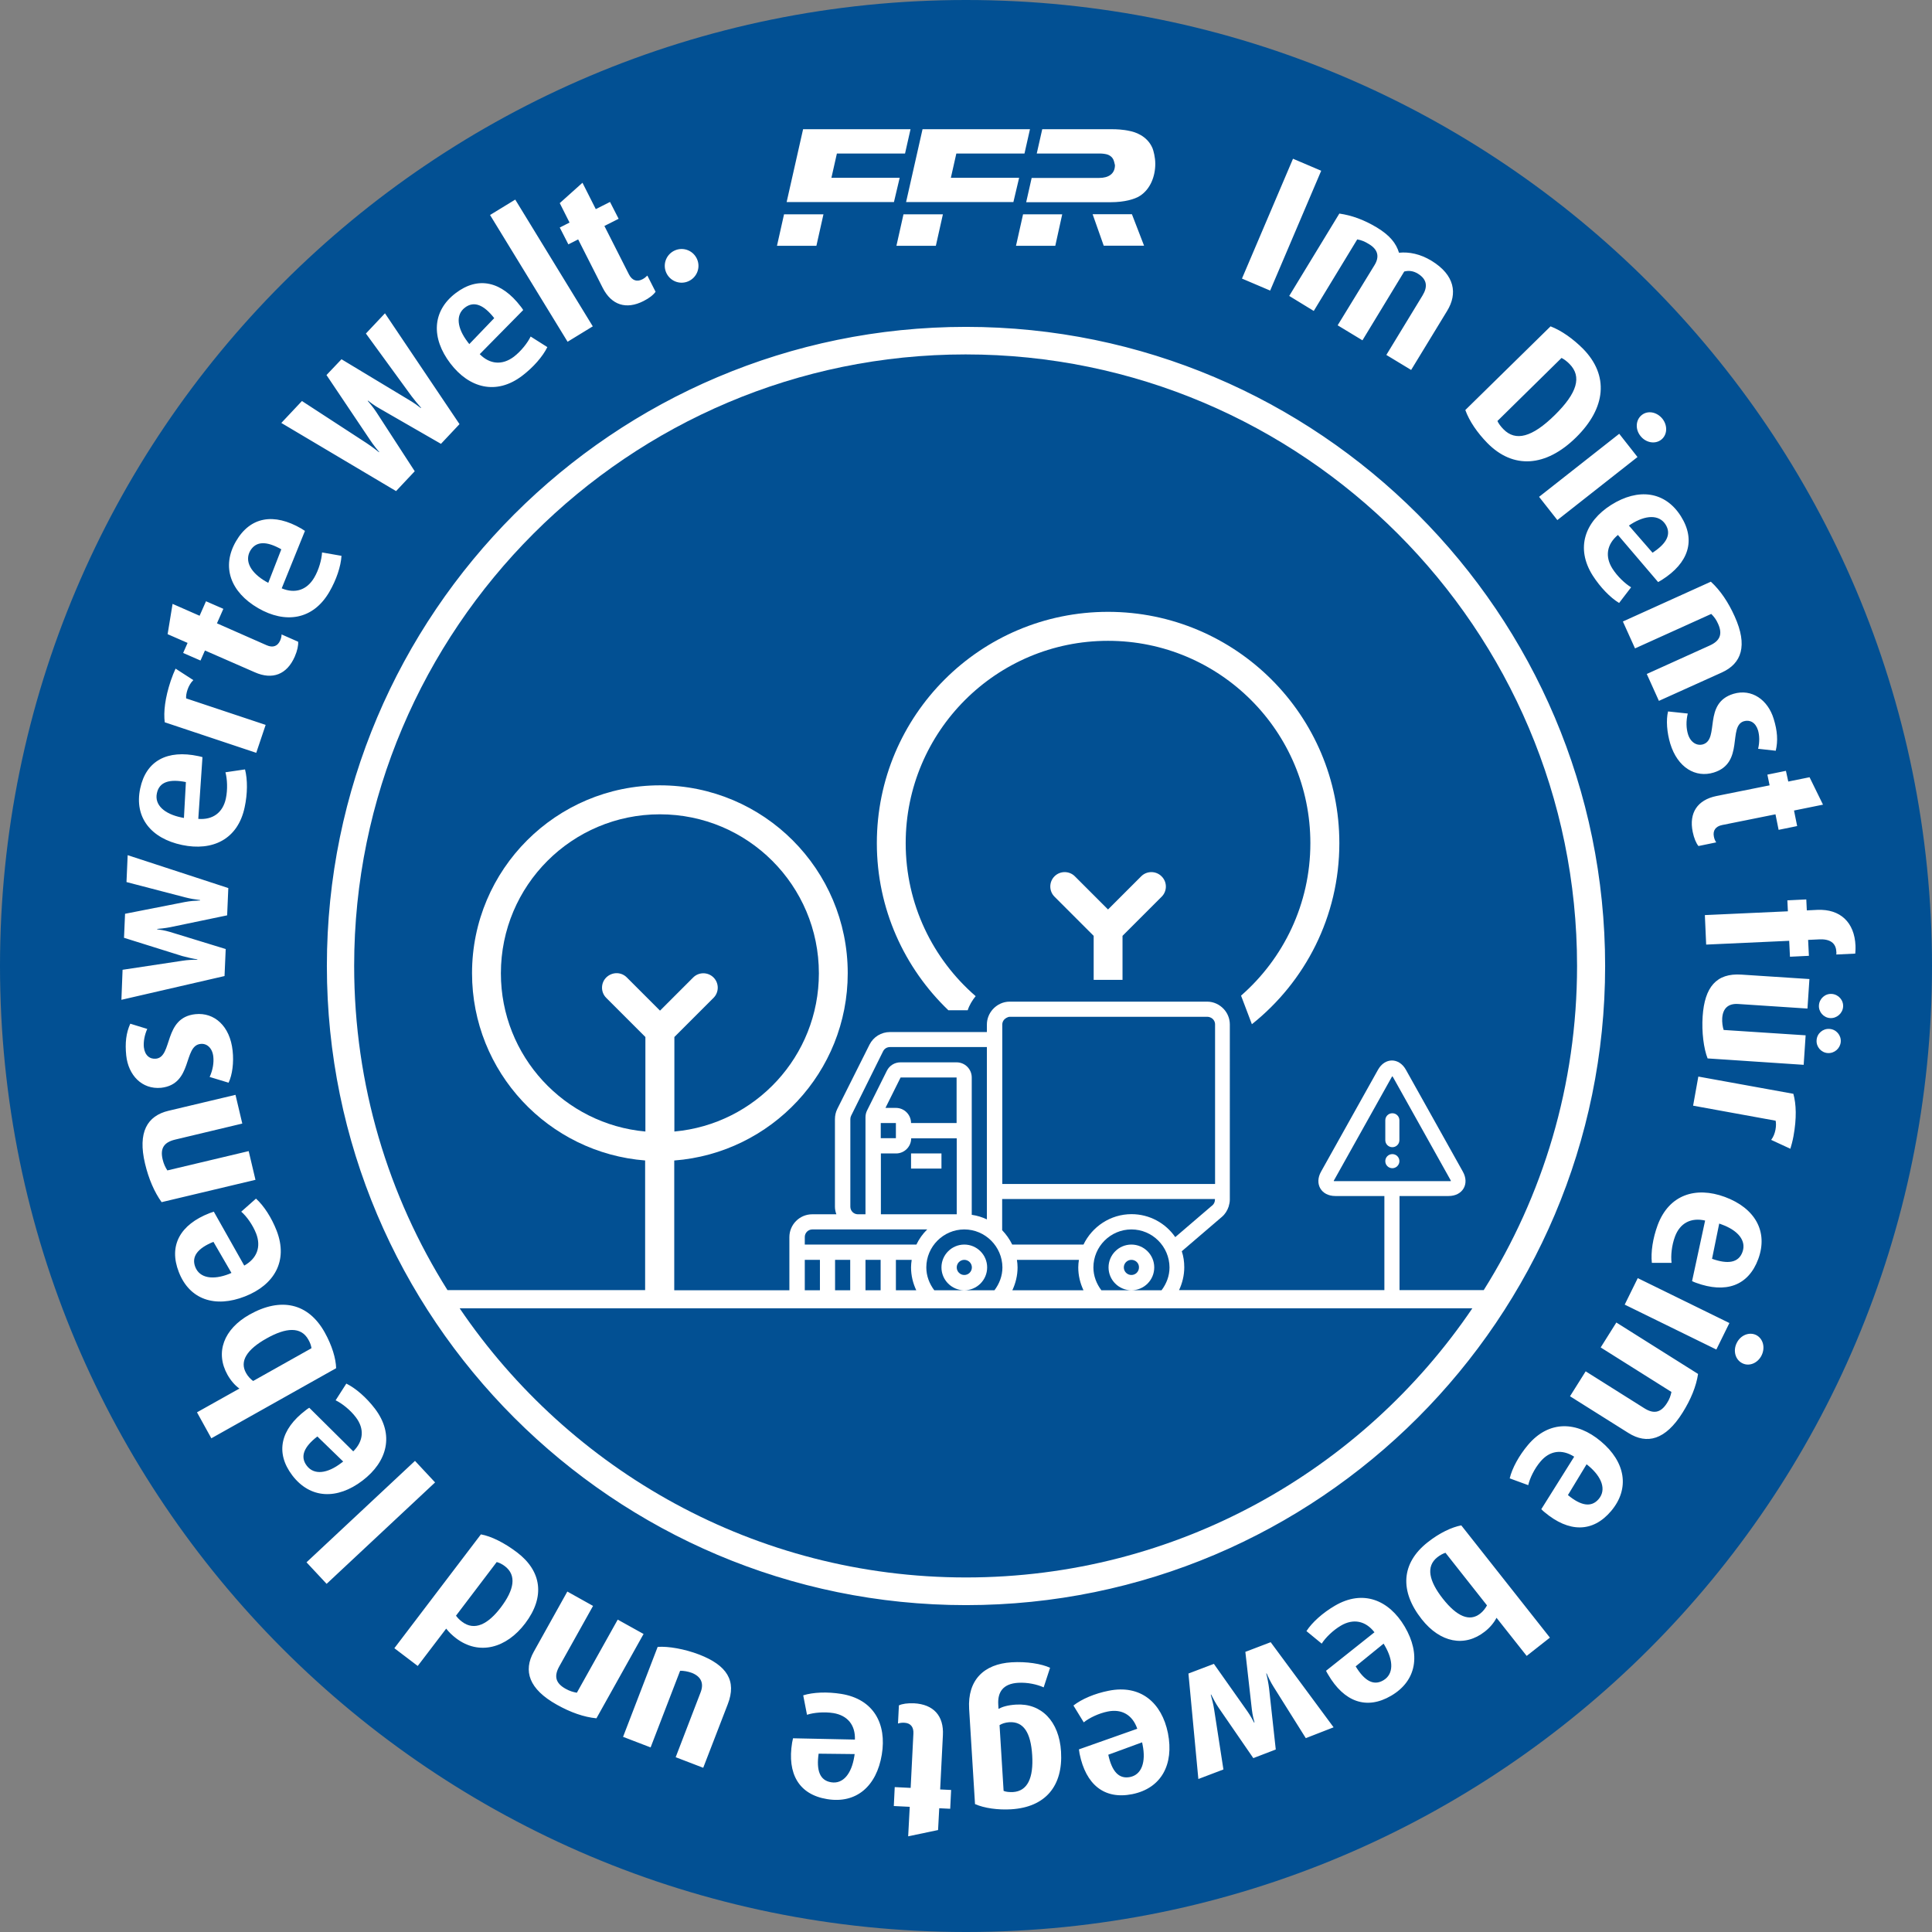 <?xml version="1.0" encoding="UTF-8"?>
<!-- Generator: Adobe Illustrator 27.6.1, SVG Export Plug-In . SVG Version: 6.00 Build 0)  -->
<svg xmlns="http://www.w3.org/2000/svg" xmlns:xlink="http://www.w3.org/1999/xlink" version="1.1" id="Ebene_1" x="0px" y="0px" viewBox="0 0 1480 1480" style="enable-background:new 0 0 1480 1480;" xml:space="preserve">
<rect x="0" y="0" width="1480" height="1480" fill="#808080" stroke="none"/>
<style type="text/css">
	.st0{fill:#FFFFFF;}
	.st1{fill:#025093;}
</style>
<circle class="st0" cx="740" cy="740" r="717.4"></circle>
<g>
	<rect x="616.5" y="965.1" class="st1" width="11.6" height="23.3"></rect>
	<path class="st1" d="M866.7,941.8c-16,0-29.1,13.1-29.1,29.1c0,6.6,2.4,12.6,6.1,17.5h46.1c3.7-4.9,6.1-10.9,6.1-17.5   C895.8,954.9,882.8,941.8,866.7,941.8z M866.7,988.4c-9.6,0-17.5-7.8-17.5-17.5c0-9.6,7.8-17.5,17.5-17.5c9.6,0,17.5,7.8,17.5,17.5   S876.4,988.4,866.7,988.4z"></path>
	<path class="st1" d="M732.9,825.4h-43l-11.6,23.3l8,0c6.4,0,11.6,5.2,11.6,11.6h34.9V825.4z"></path>
	<path class="st1" d="M674.7,930.2h58.2V872h-34.9c0,6.4-5.2,11.6-11.6,11.6h-11.6V930.2z M697.9,883.6h23.3v11.6h-23.3V883.6z"></path>
	<rect x="674.7" y="860.3" class="st1" width="11.6" height="11.6"></rect>
	<rect x="663" y="965.1" class="st1" width="11.6" height="23.3"></rect>
	<path class="st1" d="M738.7,941.8c-16,0-29.1,13.1-29.1,29.1c0,6.6,2.4,12.6,6.1,17.5h46.1c3.7-4.9,6.1-10.9,6.1-17.5   C767.8,954.9,754.7,941.8,738.7,941.8z M738.7,988.4c-9.6,0-17.5-7.8-17.5-17.5c0-9.6,7.8-17.5,17.5-17.5c9.6,0,17.5,7.8,17.5,17.5   S748.3,988.4,738.7,988.4z"></path>
	<path class="st1" d="M826.5,965.1H779c0.3,1.9,0.5,3.8,0.5,5.8c0,6.2-1.5,12.2-4,17.5H830c-2.5-5.3-4-11.2-4-17.5   C826,969,826.2,967,826.5,965.1z"></path>
	<path class="st1" d="M866.7,965.1c-3.2,0-5.8,2.6-5.8,5.8c0,3.2,2.6,5.8,5.8,5.8c3.2,0,5.8-2.6,5.8-5.8   C872.6,967.7,870,965.1,866.7,965.1z"></path>
	<path class="st1" d="M657.2,930.2h5.8v-74.3c0-1.8,0.4-3.6,1.2-5.2l15.2-30.5c2-4,6-6.4,10.4-6.4h43c6.4,0,11.6,5.2,11.6,11.6   v105.2c4.1,0.6,8,1.8,11.6,3.5V807.1v-5h-74.3c-2.2,0-4.2,1.2-5.2,3.2L652,854.7c-0.4,0.8-0.6,1.7-0.6,2.6v67.1v0   C651.4,927.6,654,930.2,657.2,930.2z"></path>
	<path class="st1" d="M698.4,965.1h-12.1v23.3h15.6c-2.5-5.3-4-11.2-4-17.5C697.9,969,698.1,967,698.4,965.1z"></path>
	<path class="st1" d="M738.7,965.1c-3.2,0-5.8,2.6-5.8,5.8c0,3.2,2.6,5.8,5.8,5.8c3.2,0,5.8-2.6,5.8-5.8   C744.5,967.7,741.9,965.1,738.7,965.1z"></path>
	<path class="st1" d="M622.3,941.8c-3.2,0-5.8,2.6-5.8,5.8h0v5.8h85.5c2.1-4.4,4.9-8.3,8.3-11.6H622.3z"></path>
	<rect x="639.7" y="965.1" class="st1" width="11.6" height="23.3"></rect>
	<path class="st1" d="M359.5,263.6l19.1-19.9c-7.9-10.1-15.4-13.4-22.4-8.1c-7.4,5.6-6,15.8,2,26.3L359.5,263.6z"></path>
	<path class="st1" d="M203.7,445.5l1.8,1l10-25.7c-11.1-6.3-19.3-6.5-23.8,1.1C187.1,430,192.3,438.9,203.7,445.5z"></path>
	<path class="st1" d="M177.3,975.1l-13.8-23.8c-11.8,4.8-17.1,11.1-13.9,19.3c3.4,8.6,13.6,10.1,25.9,5.3L177.3,975.1z"></path>
	<path class="st1" d="M1191,318c17.4-17.1,20.8-29.5,11.4-39.1c-2-2.1-4.5-3.9-6.2-4.7l-49.1,48.3c0.7,1.7,2.5,4.2,4.6,6.3   C1161,338.3,1173.6,335.1,1191,318z"></path>
	<path class="st1" d="M1334.8,959.1c3.2-8.7-3.5-16.6-15.9-21.1l-1.9-0.7l-5.5,27C1323.6,968.6,1331.8,967.4,1334.8,959.1z"></path>
	<path class="st1" d="M1247.8,402.6l18.1,20.8c10.7-6.9,14.7-14.1,10-21.6c-5-7.8-15.3-7.3-26.4-0.3L1247.8,402.6z"></path>
	<path class="st1" d="M480.2,748.8l25.4,25.4l25.4-25.4c4.3-4.3,11.3-4.3,15.6,0c4.3,4.3,4.3,11.3,0,15.6l-30,30v72.4   c62.1-5.6,110.7-57.7,110.7-121.2c0-67.3-54.5-121.8-121.8-121.8c-67.3,0-121.8,54.5-121.8,121.8c0,63.5,48.7,115.6,110.7,121.2   v-72.4l-30-30c-4.3-4.3-4.3-11.3,0-15.6C468.9,744.4,475.9,744.4,480.2,748.8z"></path>
	<path class="st1" d="M138.9,626.2l2,0.4l1.5-27.5c-12.5-2.5-20.4-0.2-22.2,8.5C118.2,616.7,126,623.5,138.9,626.2z"></path>
	<path class="st1" d="M352.1,1002.2c84.3,124.3,226.7,206.2,387.9,206.2c161.2,0,303.6-81.8,387.9-206.2H352.1z"></path>
	<path class="st1" d="M930.8,906.9v-104v-18.2c0-2.3-1.4-4.3-3.4-5.2c-0.8-0.4-1.6-0.6-2.5-0.6h-65h-22.1h-64.1   c-1.1,0-2,0.4-2.9,0.9c-1.7,1-3,2.8-3,5v18.6v3.8v99.8h158H930.8z"></path>
	<path class="st1" d="M386.8,1199.8c-2.5-1.9-4.5-2.7-6.3-3.2l-31.2,41.1c1.3,1.7,2.7,3.2,4.6,4.6c9.7,7.4,20.1,1.8,29.8-11   C393.9,1217.8,395.9,1206.8,386.8,1199.8z"></path>
	<path class="st1" d="M204.2,1025.3c-15.2,8.5-20.8,17.5-15.7,26.5c1.5,2.7,3.4,4.6,5.4,6.1l44.7-25.1c-0.2-1.9-1.1-4.4-2.4-6.6   C230.6,1016.1,219.1,1016.9,204.2,1025.3z"></path>
	<path class="st1" d="M262.9,1119.6l-19.8-19.2c-10.1,7.8-13.5,15.3-8.1,22.4c5.6,7.4,15.8,6,26.3-2L262.9,1119.6z"></path>
	<path class="st1" d="M636.7,1365.3c9.2,1.5,15.6-6.6,17.7-19.6l0.3-2l-27.6-0.3C625.3,1356.1,627.9,1363.9,636.7,1365.3z"></path>
	<path class="st1" d="M773.1,1319.3c-3,0.2-5.6,1.1-7.4,2.2l3.1,50.4c1.9,0.8,4.4,1,7.2,0.9c11.1-0.7,15.8-10.7,14.7-28.3   C789.6,1327.2,784.1,1318.6,773.1,1319.3z"></path>
	<path class="st1" d="M494.5,889c-74.3-5.7-132.9-67.7-132.9-143.5c0-79.5,64.5-143.9,143.9-143.9c79.5,0,143.9,64.4,143.9,143.9   c0,75.8-58.6,137.8-132.9,143.5v99.4h64.9v0l23.3,0v-40.7c0-9.6,7.8-17.5,17.5-17.5h18.5c-0.7-1.8-1.1-3.8-1.1-5.8c0,0,0,0,0,0   v-67.1c0-2.7,0.6-5.4,1.8-7.8l24.7-49.3c3-5.9,9-9.6,15.6-9.6h64.8h9.5v-5.8c0-4.4,1.7-8.4,4.4-11.5c3.2-3.6,7.8-6,13.1-6h64.1   h22.1h65c5,0,9.5,2.2,12.7,5.6c2.9,3.1,4.7,7.3,4.7,11.9v11.6V919c0,1.8-0.4,3.6-0.9,5.3c-1,3-2.7,5.8-5.2,7.9l-30.7,26.3   c1.3,3.9,1.9,8,1.9,12.3c0,6.2-1.5,12.2-4,17.5h2.2l36.7,0v0h118.4v-72.1h-37.6c-10.8,0-16.2-9.3-10.9-18.7l43.6-78   c5.3-9.5,16.1-9.5,21.4,0l43.6,78c5.3,9.4-0.1,18.7-10.9,18.7h-37.6v72.1h64.5c45.3-72.1,71.5-157.2,71.5-248.4   c0-258.3-210.1-468.4-468.4-468.4c-258.3,0-468.4,210.1-468.4,468.4c0,91.2,26.2,176.4,71.5,248.4h151.4V889z M889.9,686.9l-30,30   v33.7h-22.1v-33.7l-30-30c-4.3-4.3-4.3-11.3,0-15.6c4.3-4.3,11.3-4.3,15.6,0l25.4,25.4l25.4-25.4c4.3-4.3,11.3-4.3,15.6,0   C894.2,675.6,894.2,682.6,889.9,686.9z M848.8,468.7c97.8,0,177.2,79.3,177.2,177.2c0,56.2-26.2,106.2-67,138.7l-8.3-21.9   c32.5-28.4,53.1-70.2,53.1-116.8c0-85.6-69.4-155-155-155c-85.6,0-155,69.4-155,155c0,46.8,20.8,88.8,53.6,117.2   c-2.6,3.2-4.8,6.8-6.1,10.8h-14.8c-33.7-32.3-54.8-77.7-54.8-128C671.7,548,751,468.7,848.8,468.7z"></path>
	<path class="st1" d="M874.9,1334.7l-25.9,9.5c2.7,12.5,7.9,18.8,16.6,17.1c9.1-1.8,12.3-11.7,9.7-24.6L874.9,1334.7z"></path>
	<path class="st1" d="M1101.1,1192.9c-9,7.1-6.4,18.3,4.2,31.8c10.8,13.7,20.5,17.8,28.6,11.4c2.4-1.9,4-4.1,5.2-6.3l-31.8-40.3   C1105.4,1190.1,1103.1,1191.3,1101.1,1192.9z"></path>
	<path class="st1" d="M740,0C331.3,0,0,331.3,0,740s331.3,740,740,740s740-331.3,740-740S1148.7,0,740,0z M1369.9,598.7l16.3-3.3   l10.3,21l-22.2,4.5l2.4,11.9l-14.2,2.9l-2.4-11.9l-40.8,8.2c-5.1,1-7.3,4.3-6.4,8.8c0.3,1.7,0.9,3.2,1.8,4.5l-13.6,2.8   c-1.8-2.2-3.4-6-4.4-10.8c-3-14.6,3.6-24.5,18.1-27.5l40.8-8.2l-1.7-8.2l14.2-2.9L1369.9,598.7z M1283.1,947.3   c-2.5,6.7-3.3,14.7-2.6,20.1l-15.1,0c-0.9-8.1,0.7-18.7,4.4-28.8c8.7-23.5,29.2-29.9,51.5-21.7c23,8.5,33.4,26.4,25.6,47.6   c-7.6,20.5-24.9,26.5-47.6,18.2c-1.1-0.4-1.6-0.6-3.1-1.3l10-46.4C1295.3,932.5,1286.9,937,1283.1,947.3z M1358.7,550.6   c2.9,9.3,3.4,17,1.6,24.5l-13.5-1.5c1.2-5.1,1.1-10.2-0.1-14.2c-1.9-6.1-6.3-8.2-10.8-6.9c-12.5,3.8,0.6,32-23.1,39.3   c-13.9,4.3-27.7-3.8-33.3-22.1c-2.6-8.6-3.3-18.2-1.7-24.7l15.1,1.6c-1.4,5.9-1.2,11.4,0.2,15.9c1.9,6.2,6.8,9.1,11.5,7.7   c12.9-4-0.3-31.5,23.3-38.7C1342,527.3,1354.3,536.2,1358.7,550.6z M1328.8,472.1c10.2,22.5,5.4,36.2-9.9,43.1l-48.1,21.7   l-9.3-20.6l48.2-21.8c7.8-3.5,10.1-8.6,6.4-16.7c-1.4-3.2-3.1-5.4-5.2-7.5l-58.4,26.4l-9.3-20.6l67.4-30.5   C1317.8,452.2,1323.9,461.2,1328.8,472.1z M1287.6,395.4c11.7,18.5,5.9,35.9-14.5,48.8c-1,0.6-1.5,0.9-2.9,1.7l-30.8-36.1   c-8.5,7.1-10.1,16.5-4.2,25.8c3.8,6,9.7,11.5,14.3,14.3l-9.2,12c-6.9-4.2-14.4-12-20.2-21c-13.4-21.2-5.9-41.4,14.1-54.1   C1255,373.7,1275.5,376.3,1287.6,395.4z M1257.7,317.9c4.7-3.7,11.6-2.3,15.8,2.9c4.1,5.2,3.8,12.3-0.9,16   c-4.7,3.7-11.8,2.4-15.9-2.8C1252.5,328.8,1253,321.6,1257.7,317.9z M1254.4,350.1l-61.4,48.3l-14-17.8l61.4-48.3L1254.4,350.1z    M1187.8,250c8.5,3.3,17.2,9.5,24.9,17.2c19.9,20.3,17.7,45.2-5.4,67.9s-48.1,24.5-68,4.2c-7.6-7.8-13.7-16.6-16.8-25.2L1187.8,250   z M1054.8,174.3c10,6.1,14.7,12.1,16.9,19.3c7.8-0.8,16.4,1,24.8,6.1c18.1,11,20.1,25.3,12.1,38.4l-27.6,45.3l-19-11.5l27.7-45.5   c4.1-6.7,3.6-12.4-3.6-16.8c-3.5-2.1-6.9-2.5-10.4-1.6l-32,52.7l-19-11.5L1053,203c3.7-6.1,2.9-11.7-4.3-16c-3.2-2-5.9-3.1-9-3.6   l-33.3,54.8l-18.8-11.5l38.4-63.1C1035.5,165,1044.6,168.2,1054.8,174.3z M990.5,121.6l21.6,9.2L973,222.6l-21.6-9.2L990.5,121.6z    M853,122.5c-1.4-3.3-4.7-4.2-5.7-4.4c-1.8-0.4-4-0.5-4.3-0.5l-2.3,0l-12.7,0h-33.8l4.2-18.6h54.3c1.7,0,7.5,0.1,13,1.4   c3,0.6,13,3.2,17.2,13.2c0.7,1.8,2.1,6.8,2.1,11.9c0,9.6-3.8,19.4-11.7,24.5c-4,2.6-11.8,4.9-22.5,4.9h-64.7l4.2-18.6h37.8h14   c6.9,0,12-3,12-9.8C853.7,124.7,853.3,123.1,853,122.5z M876.4,188.2h-30.9l-8.5-24.1h30.1L876.4,188.2z M813.7,164.2l-5.3,24.1   h-30.1l5.4-24.1H813.7z M789,99l-4.2,18.6h-52.2l-4.2,18.6h52.3l-4.4,18.6h-82.2L706.7,99H789z M722.3,164.2l-5.4,24.1h-30.2   l5.4-24.1H722.3z M615.2,99h82.3l-4.2,18.6h-52.2l-4.2,18.6h52.3l-4.4,18.6h-82.2L615.2,99z M600.6,164.2h30.2l-5.4,24.1h-30.2   L600.6,164.2z M517.3,191.7c6.6-2.7,14.1,0.5,16.8,7.1c2.7,6.6-0.5,14.1-7.1,16.8c-6.6,2.7-14.1-0.5-16.8-7.1   C507.5,201.9,510.7,194.4,517.3,191.7z M446.2,140l10.2,20.2l10.9-5.5l6.6,12.9l-10.9,5.5l18.8,37.1c2.4,4.7,6.1,5.9,10.2,3.8   c1.6-0.8,2.8-1.8,3.9-2.9l6.3,12.4c-1.6,2.3-4.8,4.9-9.2,7.1c-13.3,6.8-24.6,3.1-31.3-10.1l-18.8-37.1l-7.5,3.8l-6.6-12.9l7.5-3.8   l-7.5-14.9L446.2,140z M394.7,152.9l59.4,97.1l-19.3,11.8l-59.4-97.1L394.7,152.9z M349,224.6c17.4-13.3,35.2-9,49.9,10.2   c0.7,0.9,1.1,1.4,1.9,2.7l-33.3,33.8c7.8,7.9,17.3,8.6,26.1,2c5.6-4.3,10.6-10.7,12.9-15.5l12.8,8.1c-3.6,7.3-10.7,15.4-19.2,21.9   c-19.9,15.2-40.7,9.5-55.1-9.4C330.2,259,331,238.3,349,224.6z M231.3,307.2l49.6,32.3c4.2,2.8,8.1,5.8,9.4,6.9l0.2-0.2   c-1.3-1.4-4.6-5.5-7.1-9.3l-33.3-49.6l11.5-12.1l51.1,30.8c4.7,2.8,6.7,4.3,9.7,6.6l0.2-0.2c-2.6-2.9-5.3-6.2-7.4-9l-34.9-47.9   l14.6-15.5l57.1,84.9l-14.2,15.1L290.9,313c-4.1-2.2-7.9-5.3-9-6.1l-0.2,0.2c0.8,1,4.1,4.7,6.6,8.6l29.4,45.3l-14.3,15.2   l-87.9-52.2L231.3,307.2z M180.8,414.6c11-18.9,29.1-21.8,50-9.7c1,0.6,1.5,0.9,2.8,1.8l-17.8,44c10.3,4.3,19.3,1.3,24.9-8.2   c3.6-6.1,5.7-13.9,6-19.3l14.9,2.6c-0.5,8.1-3.9,18.3-9.3,27.6c-12.6,21.7-33.9,24.4-54.5,12.5   C176.6,453.6,169.4,434.2,180.8,414.6z M132.2,462.6l20.7,9.1l4.9-11.1l13.3,5.8l-4.9,11.1l38.1,16.8c4.8,2.1,8.4,0.7,10.3-3.6   c0.7-1.6,1.1-3.2,1.1-4.7l12.7,5.6c0.2,2.8-0.6,6.8-2.6,11.4c-6,13.7-17.1,18-30.6,12L157,498.3l-3.4,7.7l-13.3-5.8l3.4-7.7   l-15.3-6.7L132.2,462.6z M130.8,521.5c1.1-3.3,2.7-7.2,3.7-9.3l13.6,8.8c-2,1.9-3.5,4.6-4.4,7.2c-0.9,2.6-1.3,5.2-1.1,6.8   l60.9,20.3l-7.2,21.4l-70.1-23.4C125.2,545.4,126.4,534.7,130.8,521.5z M107.4,604c4.5-21.4,20.9-29.8,44.5-24.8   c1.1,0.2,1.7,0.4,3.2,0.8l-3.2,47.3c11.1,0.9,18.8-4.8,21.1-15.5c1.5-6.9,1.1-15-0.3-20.2l15-2.2c2,7.8,2,18.6-0.3,29.1   c-5.2,24.5-24.6,33.7-47.9,28.8C115.6,642.3,102.7,626.1,107.4,604z M93.9,742.9l45.7-6.9c4.2-0.7,8.5-0.8,11.6-0.8l0-0.3   c-3-0.4-7.5-1.4-11.5-2.5L95,718.4l0.8-18.4l45.8-9c4.4-0.8,7.3-1,11.7-1.2l0-0.3c-4.5-0.6-7.2-1-11.5-2.1l-44.9-11.7l0.9-20.6   l77.1,25.2l-0.9,20.9l-43.7,9.1c-4,0.8-8.5,1.2-9.9,1.3l0,0.3c1.7,0.2,5.8,0.8,9.8,2l42.7,13.1l-0.9,20.7l-79,18.2L93.9,742.9z    M96.7,808.6c-1-9.7-0.1-17.3,3.1-24.4l13,4c-2.1,4.7-3,9.8-2.6,14c0.7,6.3,4.6,9.3,9.3,8.8c13-1.4,5.5-31.5,30.2-34.1   c14.4-1.5,26.5,9,28.5,28c1,8.9-0.2,18.5-3.1,24.5l-14.5-4.4c2.5-5.5,3.3-11,2.8-15.6c-0.7-6.5-4.9-10.3-9.8-9.7   c-13.4,1.4-5.7,30.9-30.2,33.6C108.7,834.7,98.3,823.6,96.7,808.6z M111.1,891.4c-5.7-24,1.6-36.6,18-40.5l51.3-12.2l5.2,22   L134.1,873c-8.3,2-11.6,6.5-9.5,15.2c0.8,3.4,2,5.9,3.6,8.4l62.3-14.8l5.2,22l-71.9,17.1C118.2,913.1,113.9,903.1,111.1,891.4z    M137,974.5c-8-20.4,1-36.4,23.6-45.2c1.1-0.4,1.6-0.6,3.2-1.1l23.3,41.3c9.7-5.4,13.1-14.3,9.1-24.6c-2.6-6.6-7.3-13.2-11.4-16.7   l11.3-10c6,5.4,11.9,14.5,15.8,24.5c9.1,23.4-2,41.7-24.2,50.4C164.8,1002.1,145.2,995.6,137,974.5z M150.9,1081.9l32.5-18.2   c-3.4-2.4-6.6-6.1-9.1-10.5c-9.6-17.1-3-35,16.9-46.2c23.9-13.4,44.9-8.9,57.5,13.6c5.7,10.2,8.6,20.1,8.8,27.5l-95.6,53.7   L150.9,1081.9z M223.9,1130.2c-13.2-17.4-9-35.3,10.3-49.9c0.9-0.7,1.4-1.1,2.7-1.9l33.7,33.4c7.9-7.8,8.7-17.3,2-26.1   c-4.3-5.7-10.7-10.7-15.5-13l8.2-12.8c7.3,3.6,15.4,10.7,21.9,19.2c15.2,20,9.4,40.7-9.5,55.1   C258.3,1149,237.6,1148.2,223.9,1130.2z M234.8,1196.8l83.1-77.7l15.4,16.5l-83.1,77.7L234.8,1196.8z M349.4,1255   c-3-2.3-5.4-4.6-7.6-7.4l-21.8,28.6l-17.9-13.6l66.3-87.2c7.8,1.4,17.8,6.3,27.7,13.8c18.9,14.4,21.6,34.1,6.2,54.4   C388,1262.5,367.1,1268.4,349.4,1255z M426.6,1305.9c-21.5-12-25.9-25.9-17.7-40.6l25.7-46.1l19.7,11l-25.8,46.2   c-4.2,7.5-3.1,12.9,4.8,17.3c3,1.7,5.7,2.5,8.6,3l31.3-56l19.8,11l-36.1,64.6C447.4,1315.4,437.1,1311.8,426.6,1305.9z    M557.5,1305.5l-18.8,48.7l-21.1-8.1l19.1-49.7c2.7-7,0.3-12.1-6.7-14.9c-3-1.1-6.5-1.7-9-1.6l-22.6,58.7l-21.1-8.1l26.5-68.9   c8.2-0.6,20.7,1.6,31.9,5.9C556.8,1275.7,564.5,1287.5,557.5,1305.5z M675.5,1344.1c-4,24.2-19.5,37.8-41.9,34.1   c-21.6-3.5-30.7-19.4-26.8-43.3c0.2-1.1,0.3-1.7,0.7-3.3l47.4,1c0.4-11.1-5.6-18.5-16.5-20.3c-7-1.1-15.1-0.4-20.2,1.3l-2.9-14.9   c7.7-2.4,18.5-2.8,29.1-1.1C669.3,1301.6,679.4,1320.6,675.5,1344.1z M727.9,1385.6l-8.4-0.4l-0.9,16.7l-22.9,4.8l1.2-22.6   l-12.2-0.6l0.7-14.5l12.2,0.6l2.1-41.6c0.3-5.2-2.3-8.1-7-8.3c-1.7-0.1-3.3,0.1-4.8,0.6l0.7-13.9c2.5-1.2,6.6-1.8,11.6-1.6   c14.9,0.8,22.9,9.6,22.1,24.4l-2.1,41.6l8.4,0.4L727.9,1385.6z M250.4,740c0-270,219.6-489.6,489.6-489.6S1229.6,470,1229.6,740   c0,270-219.6,489.6-489.6,489.6S250.4,1010,250.4,740z M774.6,1386c-10,0.6-20.5-0.8-27.7-4l-4.5-72.9   c-1.3-22.1,11.3-34.4,32.5-35.7c11.4-0.7,22.9,1.1,29.5,4.2l-4.9,15c-5.1-2.3-12.4-3.9-19.5-3.5c-11.9,0.7-15.8,7.4-15.3,16.5   l0.2,3.5c2.7-1.5,6.8-2.9,13.5-3.3c19.2-1.2,33,12.7,34.4,36C814.4,1368.2,800.8,1384.4,774.6,1386z M867.4,1374.4   c-21.5,4.3-35.6-7.3-40.4-31c-0.2-1.1-0.3-1.7-0.5-3.3l44.7-15.8c-3.6-10.5-11.8-15.4-22.6-13.2c-7,1.4-14.2,4.9-18.4,8.3   l-7.9-12.9c6.4-5,16.3-9.2,26.9-11.3c24.6-5,40.8,9.2,45.5,32.5C899.4,1351.7,889.6,1369.9,867.4,1374.4z M1000.3,1331.5   l-24.6-39.2c-2.3-3.6-4.1-7.4-5.4-10.4l-0.3,0.1c0.8,2.9,1.7,7.4,2.2,11.6l5.1,46.6l-17.2,6.6l-26.5-38.5   c-2.5-3.7-3.8-6.3-5.8-10.2l-0.3,0.1c1.2,4.4,1.9,7,2.6,11.4l7.1,45.9l-19.2,7.3l-7.6-80.8l19.5-7.4l25.7,36.4   c2.3,3.3,4.5,7.3,5.1,8.6l0.3-0.1c-0.5-1.7-1.5-5.6-2-9.8l-5-44.3l19.4-7.4l48.2,65.2L1000.3,1331.5z M1065.7,1299   c-18.9,11.1-36.1,4.7-48.3-16.2c-0.6-1-0.9-1.5-1.6-2.9l37.1-29.5c-6.8-8.8-16.2-10.7-25.7-5.1c-6.1,3.6-11.9,9.3-14.7,13.8   l-11.7-9.6c4.4-6.8,12.5-14,21.7-19.4c21.6-12.7,41.5-4.5,53.6,16C1088.5,1267.2,1085.2,1287.6,1065.7,1299z M1169.5,1268.5   l-23.1-29.2c-1.9,3.7-5,7.5-9,10.6c-15.4,12.1-34.1,8.5-48.3-9.5c-17-21.5-15.8-42.9,4.5-58.9c9.2-7.3,18.5-11.6,25.8-13l67.9,86   L1169.5,1268.5z M1234.2,1157.5c-14.1,16.7-32.4,16.5-51,0.9c-0.9-0.7-1.3-1.1-2.5-2.3l25.2-40.2c-9.4-6-18.8-4.7-25.9,3.8   c-4.6,5.4-8.1,12.7-9.3,18l-14.2-5.2c1.9-7.9,7.1-17.4,14-25.6c16.2-19.2,37.6-18.1,55.8-2.8   C1245.1,1119.8,1248.8,1140.2,1234.2,1157.5z M1288.9,1082.2c-13.1,20.9-27.2,24.5-41.5,15.5l-44.7-28.1l12-19.1l44.8,28.2   c7.2,4.6,12.7,3.7,17.5-3.9c1.9-2.9,2.8-5.6,3.4-8.5l-54.2-34.1l12-19.1l62.6,39.4C1299.4,1061.9,1295.3,1072,1288.9,1082.2z    M1314.8,1033.8l-70.2-34.4l10-20.3l70.2,34.4L1314.8,1033.8z M1349.5,1038.2c-2.9,6-9.5,8.8-14.8,6.1c-5.3-2.6-7.3-9.5-4.3-15.5   c2.9-6,9.6-8.7,14.9-6.1C1350.6,1025.4,1352.4,1032.2,1349.5,1038.2z M1373.9,870.3c-0.6,3.4-1.7,7.5-2.4,9.7l-14.7-6.8   c1.7-2.2,2.8-5.1,3.3-7.8c0.5-2.7,0.5-5.4,0.1-6.9l-63.2-11.5l4-22.3l72.8,13.2C1376,845.8,1376.4,856.6,1373.9,870.3z    M1384.6,772.6l-53.1-3.5c-7.5-0.5-11.7,3.3-12.2,10.8c-0.2,3.2,0.3,6.7,1.1,9.1l62.8,4.1l-1.5,22.6l-73.6-4.9   c-3-7.6-4.6-20.2-3.8-32.2c1.5-22.4,10.5-33.3,29.7-32l52.1,3.4L1384.6,772.6z M1400.2,806.7c-5.1-0.3-9-4.8-8.6-9.9   c0.3-5.1,4.8-9,9.9-8.6c5.1,0.3,9,4.8,8.6,9.9C1409.7,803.1,1405.3,807,1400.2,806.7z M1402,779.9c-5.1-0.3-9-4.8-8.6-9.9   s4.8-9,9.9-8.6s9,4.8,8.6,9.9C1411.5,776.3,1407,780.2,1402,779.9z M1406.7,731.2c0.1-1.5,0.1-1.7,0-2.2c-0.3-6.8-5.1-9.8-13.1-9.4   l-8.5,0.4l0.6,12.2l-14.5,0.7l-0.6-12.2l-63.6,2.9l-1-22.6l63.6-2.9l-0.4-8.4l14.5-0.7l0.4,8.4l8-0.4c17.7-0.8,28.5,9.6,29.3,27.4   c0.1,3-0.1,4.9-0.2,6.1L1406.7,731.2z"></path>
	<path class="st1" d="M1217,1123l-1.6-1.3l-14.3,23.6c9.8,8.1,17.9,9.8,23.6,3C1230.7,1141.2,1227.1,1131.5,1217,1123z"></path>
	<path class="st1" d="M1059.9,1259.1l-21.4,17.4c6.6,10.9,13.6,15.2,21.2,10.7c8-4.7,7.8-15,1.2-26.4L1059.9,1259.1z"></path>
	<path class="st1" d="M1110.8,903.3l-43.6-78c-0.2-0.4-0.4-0.7-0.6-0.9c-0.2,0.2-0.4,0.5-0.6,0.9h0l-43.6,78c-1,1.7-1.1,1.5,0.9,1.5   h86.7C1111.9,904.8,1111.7,905,1110.8,903.3z M1066.6,894.9c-3,0-5.4-2.4-5.4-5.4s2.4-5.4,5.4-5.4c3,0,5.4,2.4,5.4,5.4   S1069.5,894.9,1066.6,894.9z M1072,873.4c0,3-2.4,5.4-5.4,5.4c-3,0-5.4-2.4-5.4-5.4v-15.2c0-3,2.4-5.4,5.4-5.4c3,0,5.4,2.4,5.4,5.4   V873.4z"></path>
	<path class="st1" d="M928.7,923.4c1.3-1.1,2-2.7,2-4.4v-0.5h-5h-158v23.9c3.1,3.2,5.7,6.9,7.7,11H830c6.6-13.7,20.6-23.3,36.8-23.3   c13.9,0,26.2,7,33.5,17.6l27.4-23.5L928.7,923.4z"></path>
</g>
</svg>
